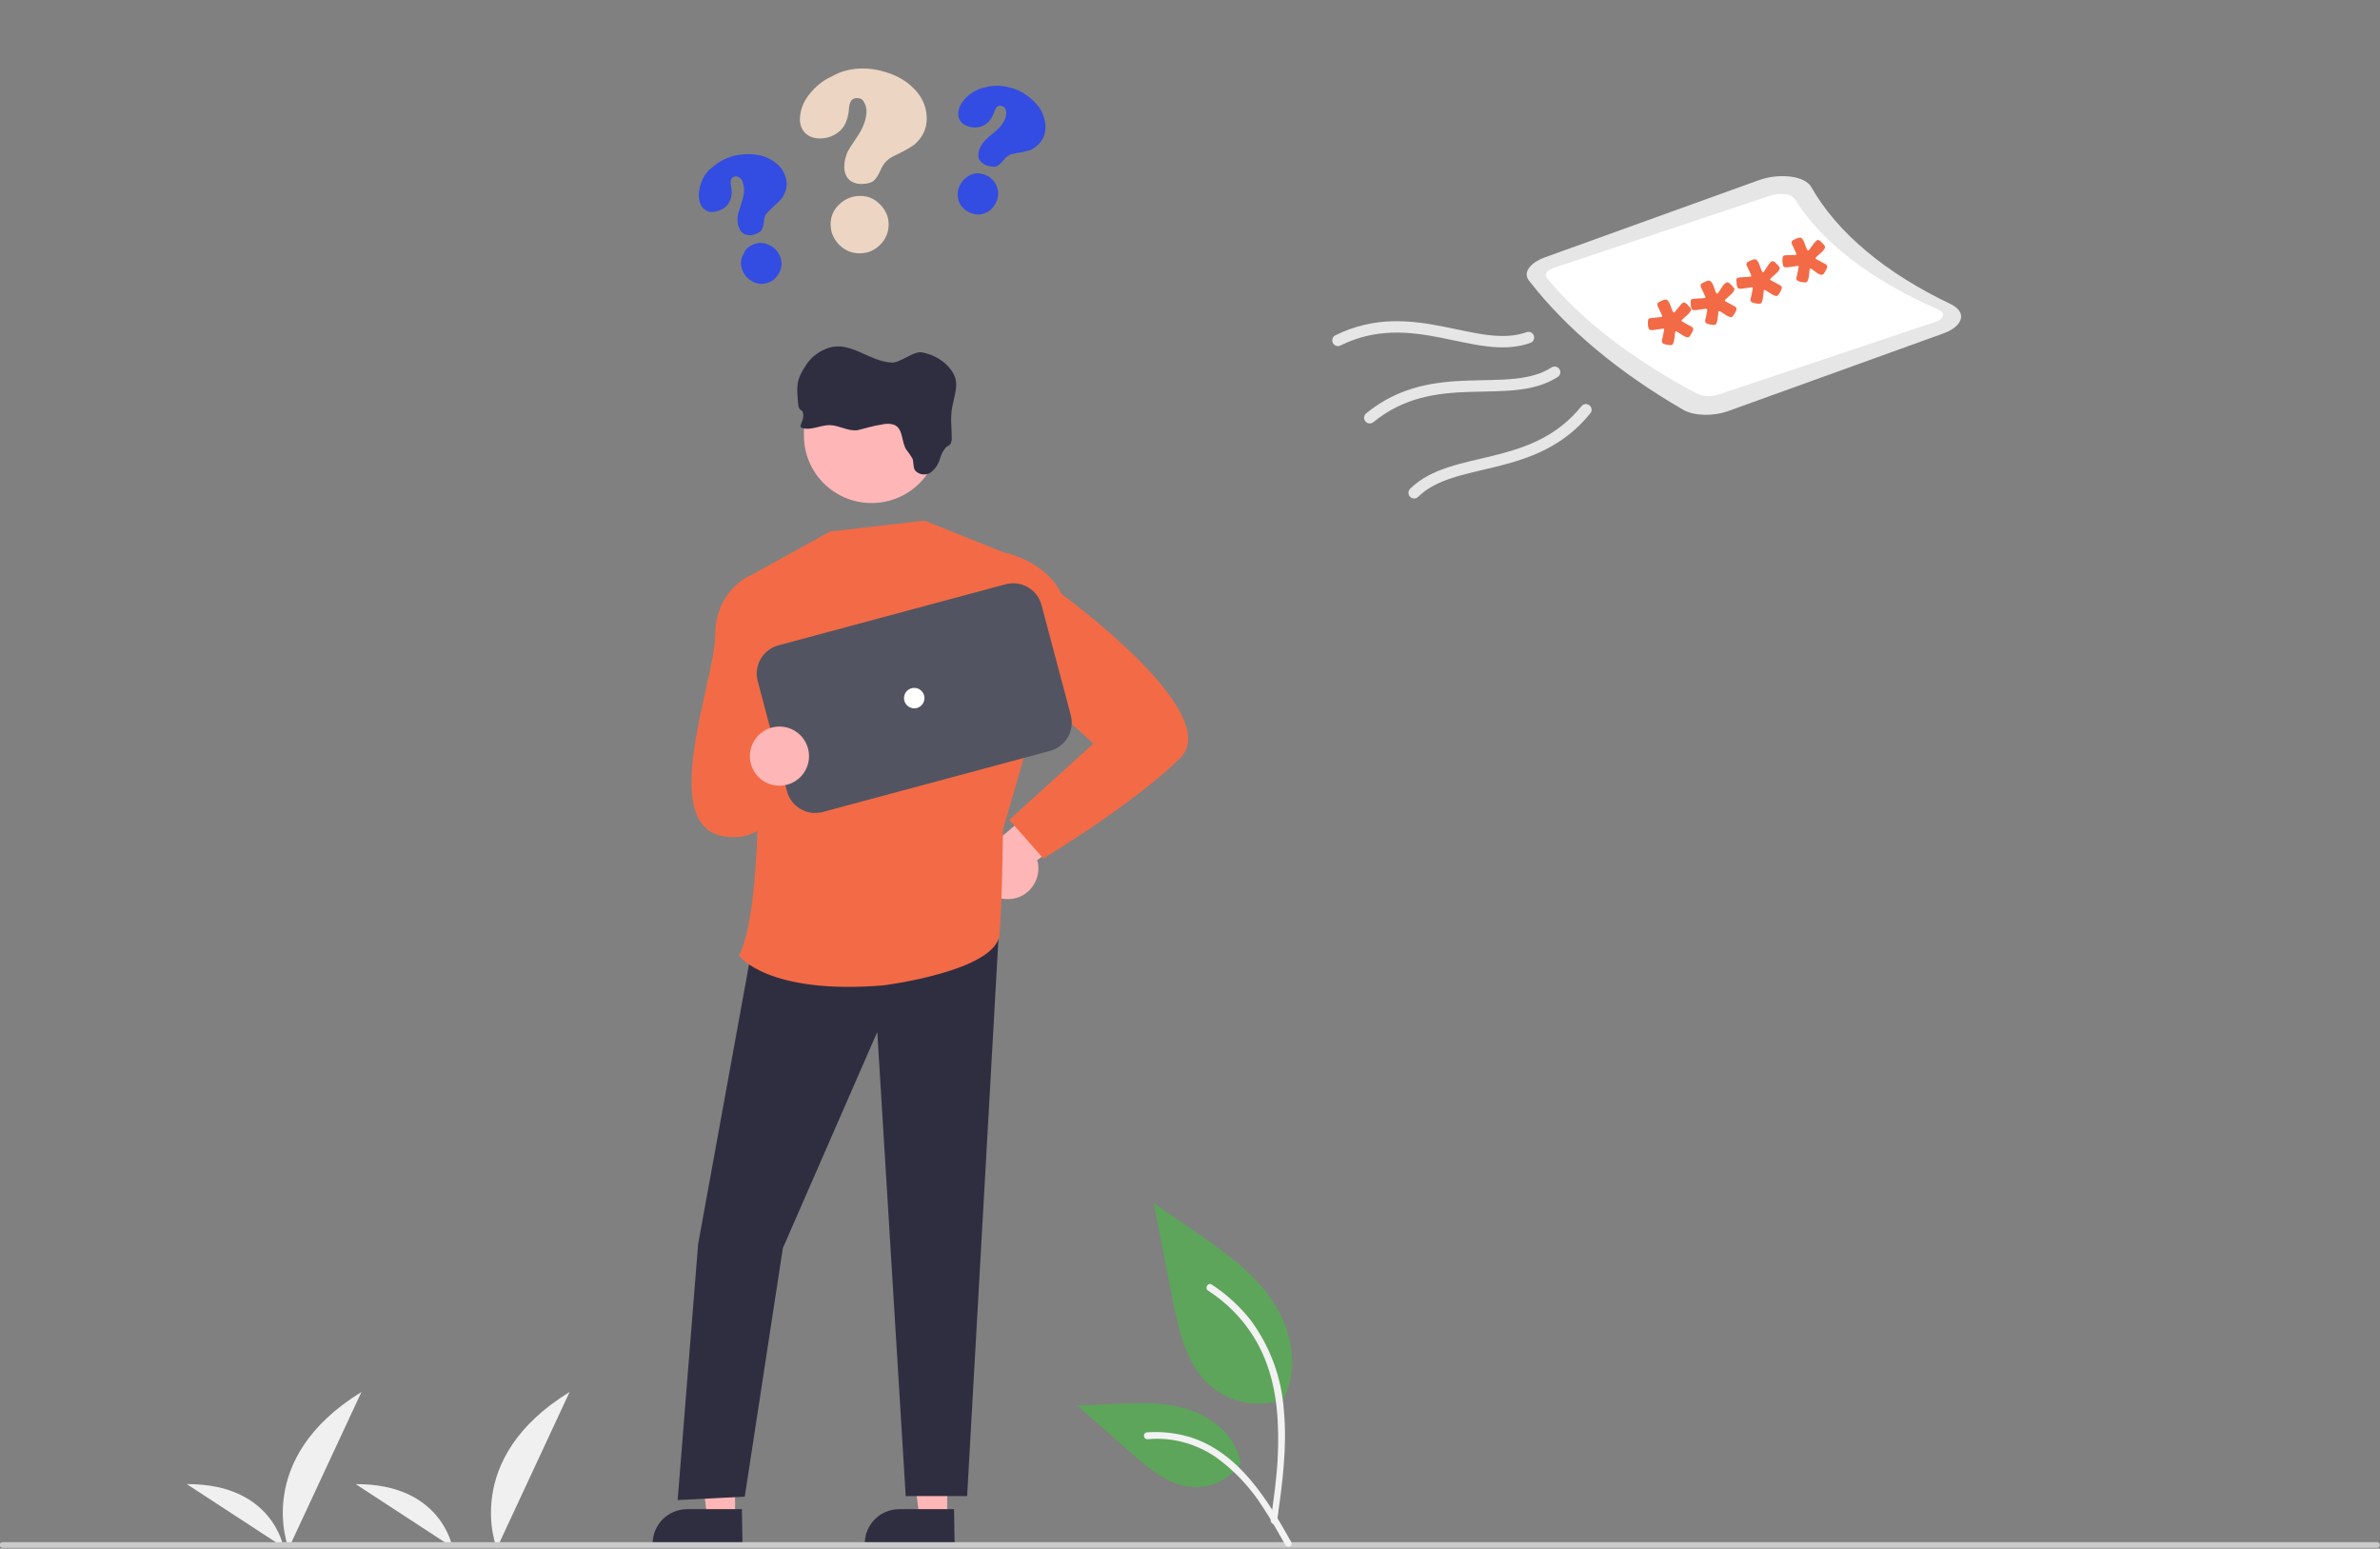 <svg xmlns="http://www.w3.org/2000/svg" width="418.482" height="272.288" viewBox="0 0 418.482 272.288">
<rect x="0" y="0" width="418.482" height="272.288" fill="#808080" stroke="none"/>
<style type="text/css">
	.st0{fill:#F0F0F0;}
	.st1{fill:#FFB6B6;}
	.st2{fill:#2F2E41;}
	.st3{fill:#F26B46;}
	.st4{fill:#FFFFFF;}
	.st5{fill:#CACACA;}
	.st6{enable-background:new    ;}
	.st7{fill:#ECD5C3;}
	.st8{fill:#334CE2;}
	.st9{fill:#535461;}
	.st10{fill:#E6E6E6;}
	.st11{fill:#5DA55A;}
	.st12{fill:#F2F2F2;}
	.st13{fill:none;stroke:#E6E6E6;stroke-width:2.001;stroke-linecap:round;stroke-miterlimit:4.002;}
	.st14{fill:none;stroke:#E6E6E6;stroke-width:2;stroke-linecap:round;}
	.st15{fill:none;stroke:#E6E6E6;stroke-width:2;stroke-linecap:round;stroke-miterlimit:4;}
</style>
<g id="visu4" transform="translate(-900.547 -967.856)">
	<path id="Path_482" class="st0" d="M987.9,1240.1c0,0-6.4-15.7,12.8-27.5L987.9,1240.1z"/>
	<path id="Path_483" class="st0" d="M980.1,1239.9c0,0-1.9-11.2-17-11.1L980.1,1239.9z"/>
	<path id="Path_482-2" class="st0" d="M951.3,1240.1c0,0-6.4-15.7,12.8-27.5L951.3,1240.1z"/>
	<path id="Path_483-2" class="st0" d="M950.4,1239.9c0,0-1.9-11.2-17-11.1L950.4,1239.9z"/>
	<path id="Path_2425" class="st1" d="M1078.4,1125.9c2.9-0.3,5-3,4.7-5.9c0-0.3-0.1-0.6-0.2-0.9l15.4-11.1l-9.2-3.5l-13.2,11.1
		c-2.8,1-4.2,4.1-3.2,6.9C1073.6,1124.8,1075.9,1126.2,1078.4,1125.9L1078.4,1125.9z"/>
	<path id="Path_2426" class="st1" d="M1067.1,1234.7h-4.9l-2.3-18.8h7.2L1067.1,1234.7z"/>
	<path id="Path_2427" class="st2" d="M1068.4,1239.5h-15.8v-0.2c0-3.4,2.7-6.1,6.1-6.1h9.6L1068.4,1239.5z"/>
	<path id="Path_2428" class="st1" d="M1029.8,1234.7h-4.9l-2.3-18.8h7.2L1029.8,1234.7z"/>
	<path id="Path_2429" class="st2" d="M1031.1,1239.5h-15.8v-0.2c0-3.4,2.7-6.1,6.1-6.1h9.6L1031.1,1239.5z"/>
	<path id="Path_2430" class="st2" d="M1033.6,1130l-10.3,56.6l-3.6,45l11.8-0.6l6.7-43.7l16.6-38l5,81.6l10.8,0l5.8-103.2
		L1033.6,1130z"/>
	<path id="Path_2431" class="st3" d="M1077.6,1065.2l-14.5-5.8l-16.6,1.9l-14.1,7.8c0,0,4.3,54.1-1.9,66.8c0,0,5,6.9,25.4,5.2
		c0,0,19.9-2.5,20.4-9c0.5-6.5,0.6-18.4,0.6-18.4l6.9-23.8L1077.6,1065.2z"/>
	<path id="Path_2432" class="st3" d="M1038,1070.1l-5.7-1c0,0-6,2.6-6,10.5s-10.7,34.3,2.2,35.4c12.8,1.1,9.5-18.7,9.5-18.7V1070.1z
		"/>
	<path id="Path_2433" class="st3" d="M1073,1068.5l4.6-3.4c0,0,7,1.6,9.6,7.2c0,0,28.8,20.9,20.9,28.8c-7.9,7.9-24.1,17.7-24.1,17.7
		l-6-6.8l14.8-13.4l-12.2-11.1L1073,1068.5z"/>
	<path id="Path_2434" class="st1" d="M1065.7,1044.4c0,6.6-5.3,11.9-11.9,11.9c-6.6,0-11.9-5.3-11.9-11.9l0,0v-0.5
		c0.1-6.6,5.6-11.8,12.1-11.7C1060.6,1032.4,1065.8,1037.8,1065.7,1044.4L1065.7,1044.4L1065.7,1044.4z"/>
	<path id="Path_2435" class="st2" d="M1055.6,1042.5c0.7-0.2,1.5-0.2,2.3,0.1c1.5,0.8,1.1,2.9,2,4.3c0.4,0.5,0.8,1.1,1.1,1.6
		c0.2,0.6,0.1,1.4,0.4,2c0.6,0.8,1.8,1,2.7,0.5c0.8-0.6,1.4-1.4,1.7-2.4c0.2-0.8,0.6-1.6,1.2-2.2c0.3-0.1,0.5-0.3,0.7-0.5
		c0.1-0.3,0.2-0.6,0.2-0.9c0-2.1-0.3-3.7,0.1-5.7c0.7-3.2,1.4-4.8-0.9-7.2c-1.2-1.2-2.8-2-4.5-2.3c-1.5-0.2-3.8,1.9-5.3,1.8
		c-3.9-0.2-7.2-3.8-11-2.6c-1.6,0.5-3.1,1.6-4,3c-1.8,2.7-1.7,3.7-1.4,7c0,0.2,0.1,0.5,0.2,0.7c0.1,0.2,0.4,0.3,0.5,0.4
		c0.1,0.2,0.2,0.5,0.2,0.8c0,0.5-0.2,1-0.4,1.5c-0.1,0.2-0.1,0.4-0.1,0.5c0.1,0.1,0.2,0.2,0.3,0.2c1.5,0.5,3.2-0.5,4.8-0.5
		c1.6,0,3.2,1.1,4.9,0.9C1052.6,1043.2,1054.1,1042.7,1055.6,1042.5z"/>
	
		<rect id="Rectangle_239" x="1034.6" y="1083.9" transform="matrix(0.933 -0.359 0.359 0.933 -318.99 450.329)" class="st4" width="39.1" height="1.7"/>
	
		<rect id="Rectangle_240" x="1038.8" y="1094.9" transform="matrix(0.933 -0.359 0.359 0.933 -322.634 452.565)" class="st4" width="39.1" height="1.7"/>
	<path id="Path_2436" class="st5" d="M1318.5,1240H901c-0.3,0-0.5-0.2-0.5-0.5s0.2-0.5,0.5-0.5h417.5c0.3,0,0.5,0.2,0.5,0.5
		S1318.8,1240,1318.5,1240z"/>
	<g class="st6">
		<path class="st7" d="M1052.3,979.9c1.8,0,3.5,0.4,5.3,1.1c1.9,0.8,3.3,1.9,4.4,3.3c1,1.3,1.5,2.8,1.5,4.4c0,1.8-0.7,3.3-2.2,4.6
			c-0.4,0.3-1.5,1-3.4,1.9c-0.7,0.3-1.2,0.7-1.5,1s-0.6,0.7-0.9,1.3c-0.5,1.2-1,1.9-1.4,2.2s-1.1,0.5-2.1,0.5
			c-0.9,0-1.7-0.3-2.2-0.8s-0.8-1.3-0.8-2.2c0-0.9,0.2-1.8,0.6-2.7c0.1-0.2,0.7-1.2,1.8-2.8c1-1.5,1.5-3,1.5-4.3
			c0-0.7-0.2-1.2-0.5-1.7s-0.7-0.6-1.2-0.6c-0.5,0-0.8,0.2-1,0.5s-0.4,0.9-0.4,1.7c-0.2,1.6-0.7,2.8-1.6,3.6
			c-0.9,0.8-2.1,1.3-3.5,1.3c-1,0-1.8-0.3-2.4-0.8c-0.7-0.6-1.1-1.5-1.1-2.5c0-1.5,0.5-3,1.6-4.4s2.4-2.5,4-3.2
			C1048.5,980.3,1050.3,979.9,1052.3,979.9z M1051.8,1002.3c1.4,0,2.5,0.5,3.5,1.5c1,1,1.5,2.2,1.5,3.5c0,1.4-0.5,2.6-1.5,3.6
			s-2.2,1.5-3.6,1.5c-1.4,0-2.5-0.5-3.5-1.4c-1-1-1.6-2.2-1.6-3.7c0-1.4,0.5-2.5,1.4-3.4C1049,1002.9,1050.3,1002.3,1051.8,1002.3z"
			/>
	</g>
	<g class="st6">
		<path class="st8" d="M1029.4,995.3c1.2-0.3,2.5-0.4,3.8-0.3c1.4,0.2,2.6,0.6,3.6,1.4c1,0.7,1.6,1.6,1.9,2.7
			c0.4,1.2,0.1,2.4-0.6,3.5c-0.2,0.3-0.9,1-2,2c-0.4,0.4-0.7,0.7-0.9,1c-0.2,0.3-0.3,0.6-0.3,1c-0.1,0.9-0.3,1.5-0.5,1.8
			c-0.2,0.3-0.7,0.5-1.3,0.7c-0.6,0.2-1.2,0.1-1.7-0.1c-0.5-0.3-0.8-0.7-1-1.4c-0.2-0.6-0.2-1.2-0.1-2c0-0.2,0.3-0.9,0.7-2.3
			c0.4-1.2,0.5-2.3,0.2-3.2c-0.1-0.5-0.3-0.8-0.6-1c-0.3-0.2-0.6-0.3-0.9-0.2c-0.3,0.1-0.5,0.3-0.6,0.5c-0.1,0.2-0.1,0.7,0,1.3
			c0.2,1.1,0.1,2-0.4,2.8c-0.4,0.7-1.2,1.3-2.1,1.5c-0.7,0.2-1.3,0.2-1.8-0.1c-0.6-0.3-1-0.8-1.2-1.5c-0.3-1-0.2-2.1,0.2-3.3
			c0.4-1.2,1.1-2.2,2.1-2.9C1026.9,996.3,1028.1,995.7,1029.4,995.3z M1033.4,1010.7c0.9-0.3,1.8-0.1,2.7,0.4
			c0.9,0.5,1.4,1.2,1.7,2.1c0.3,0.9,0.2,1.9-0.3,2.7c-0.5,0.9-1.2,1.5-2.1,1.7c-0.9,0.3-1.8,0.2-2.6-0.3c-0.9-0.5-1.5-1.2-1.8-2.2
			c-0.3-0.9-0.2-1.8,0.3-2.6C1031.6,1011.6,1032.4,1011,1033.4,1010.7z"/>
	</g>
	<g class="st6">
		<path class="st8" d="M1073.5,998.5c0.9,0.3,1.6,0.8,2.1,1.7c0.5,0.9,0.6,1.8,0.3,2.7c-0.3,0.9-0.8,1.7-1.7,2.2
			c-0.9,0.5-1.8,0.6-2.7,0.3c-0.9-0.3-1.6-0.8-2.1-1.6c-0.5-0.9-0.6-1.8-0.3-2.8c0.3-0.9,0.8-1.6,1.6-2.1
			C1071.5,998.3,1072.5,998.2,1073.5,998.5z M1078.3,983.3c1.2,0.3,2.3,0.9,3.4,1.8c1.1,0.9,1.9,1.9,2.3,3.1
			c0.4,1.1,0.5,2.2,0.2,3.3c-0.4,1.2-1.2,2.1-2.4,2.7c-0.3,0.1-1.2,0.4-2.7,0.6c-0.5,0.1-0.9,0.2-1.2,0.4c-0.3,0.2-0.6,0.4-0.8,0.7
			c-0.6,0.7-1,1.1-1.4,1.2c-0.3,0.1-0.8,0.1-1.5-0.1c-0.6-0.2-1.1-0.5-1.4-1c-0.3-0.5-0.3-1-0.1-1.7c0.2-0.6,0.5-1.2,1-1.7
			c0.1-0.1,0.7-0.7,1.8-1.6c1-0.8,1.6-1.7,1.9-2.6c0.1-0.5,0.1-0.9,0-1.2c-0.1-0.4-0.3-0.6-0.7-0.7c-0.3-0.1-0.6-0.1-0.8,0.1
			c-0.2,0.2-0.4,0.5-0.6,1.1c-0.4,1.1-1,1.8-1.8,2.2c-0.8,0.4-1.6,0.5-2.6,0.2c-0.7-0.2-1.2-0.5-1.5-1c-0.4-0.6-0.4-1.2-0.3-1.9
			c0.3-1,0.9-1.9,1.9-2.7c1-0.8,2.1-1.2,3.3-1.4C1075.6,982.8,1076.9,982.9,1078.3,983.3z"/>
	</g>
	<path id="Path_2437" class="st9" d="M1037.5,1081.3l39.8-10.7c2.8-0.8,5.7,0.9,6.4,3.7c0,0,0,0,0,0l5.1,19.2
		c0.8,2.8-0.9,5.7-3.7,6.4l0,0l-39.8,10.7c-2.8,0.8-5.7-0.9-6.4-3.7l-5.1-19.2C1033,1084.9,1034.7,1082,1037.5,1081.3z"/>
	<ellipse id="Ellipse_79" class="st4" cx="1061.3" cy="1090.6" rx="1.8" ry="1.8"/>
	<circle id="Ellipse_80" class="st1" cx="1037.6" cy="1100.8" r="5.2"/>
	<path id="Path_2438" class="st10" d="M1204.5,1040.1l37.7-13.6c1.7-0.6,2.8-1.5,3.1-2.5l0,0c0.3-1-0.3-1.9-1.6-2.6
		c-11.6-5.5-20.1-12.6-24.7-20.7c-0.5-0.9-1.9-1.6-3.7-1.8c-1.8-0.2-3.7,0-5.4,0.6l-37.7,13.6c-2.7,1-3.9,2.7-2.8,4.1
		c6.5,8.4,15.7,16.1,27.1,22.7C1198.4,1041,1201.8,1041.1,1204.5,1040.1L1204.5,1040.1z"/>
	<path id="Path_2439" class="st4" d="M1211.7,1002.3c0.8-0.3,1.7-0.4,2.6-0.3c0.7,0,1.3,0.3,1.8,0.8c4.7,7.6,13.4,14.3,25.3,19.5
		c0.6,0.3,0.9,0.7,0.8,1.1l0,0c-0.3,0.6-0.9,1-1.5,1.1l-37.9,12.7c-1.2,0.4-2.6,0.4-3.8-0.1c-11.2-5.9-20.2-12.8-26.5-20.4
		c-0.5-0.6,0.1-1.4,1.4-1.8L1211.7,1002.3z"/>
	<g id="Group_146" transform="translate(1234.54 1016.789) rotate(155)">
		<g class="st6">
			<path class="st3" d="M10.3,12.2c-0.2,0-0.4-0.2-0.5-0.5c-0.2-0.5-0.3-0.9-0.3-1.1c0-0.2,0.3-0.4,0.8-0.6l1.3-0.4
				c0.2-0.1,0.3-0.1,0.3-0.2c0,0,0-0.1-0.1-0.2l-0.8-1.1c-0.3-0.3-0.4-0.6-0.4-0.7c0-0.2,0.2-0.4,0.6-0.7c0.4-0.3,0.6-0.4,0.8-0.4
				c0.2,0,0.4,0.2,0.7,0.6L13.3,8c0.1,0.1,0.2,0.2,0.2,0.2c0.1,0,0.2-0.1,0.2-0.2l0.7-1.1c0.3-0.4,0.5-0.6,0.7-0.6
				c0.1,0,0.4,0.1,0.8,0.4c0.4,0.3,0.6,0.5,0.6,0.7c0,0.2-0.1,0.4-0.4,0.7l-0.8,1.1c-0.1,0.1-0.1,0.2-0.1,0.2c0,0.1,0.1,0.2,0.3,0.2
				l1.3,0.4c0.6,0.2,0.8,0.3,0.8,0.6c0,0.2-0.1,0.6-0.3,1c-0.1,0.2-0.2,0.4-0.3,0.5c-0.1,0.1-0.2,0.1-0.3,0.1
				c-0.1,0-0.4-0.1-0.6-0.2L15,11.5c-0.1,0-0.2-0.1-0.2-0.1c-0.1,0-0.2,0.1-0.2,0.3l0,1.3c0,0.2,0,0.4,0,0.5c0,0.2-0.1,0.3-0.2,0.4
				c-0.1,0.1-0.4,0.1-0.8,0.1c-0.5,0-0.8-0.1-0.9-0.2c-0.1-0.1-0.2-0.4-0.2-0.8l0-0.1l0.1-1.3l0-0.1c0-0.2-0.1-0.3-0.2-0.3
				c0,0-0.1,0-0.2,0.1L10.9,12C10.6,12.1,10.4,12.2,10.3,12.2z"/>
		</g>
		<g class="st6">
			<path class="st3" d="M19.1,12.2c-0.2,0-0.4-0.2-0.5-0.5c-0.2-0.5-0.3-0.9-0.3-1.1c0-0.2,0.3-0.4,0.8-0.6l1.3-0.4
				c0.2-0.1,0.3-0.1,0.3-0.2c0,0,0-0.1-0.1-0.2l-0.8-1.1c-0.3-0.3-0.4-0.6-0.4-0.7c0-0.2,0.2-0.4,0.6-0.7c0.4-0.3,0.6-0.4,0.8-0.4
				c0.2,0,0.4,0.2,0.7,0.6L22.2,8c0.1,0.1,0.2,0.2,0.2,0.2c0.1,0,0.2-0.1,0.2-0.2l0.7-1.1c0.3-0.4,0.5-0.6,0.7-0.6
				c0.1,0,0.4,0.1,0.8,0.4c0.4,0.3,0.6,0.5,0.6,0.7c0,0.2-0.1,0.4-0.4,0.7l-0.8,1.1c-0.1,0.1-0.1,0.2-0.1,0.2c0,0.1,0.1,0.2,0.3,0.2
				l1.3,0.4c0.6,0.2,0.8,0.3,0.8,0.6c0,0.2-0.1,0.6-0.3,1C26.2,11.8,26.1,12,26,12c-0.1,0.1-0.2,0.1-0.3,0.1c-0.1,0-0.4-0.1-0.6-0.2
				l-1.3-0.5c-0.1,0-0.2-0.1-0.2-0.1c-0.1,0-0.2,0.1-0.2,0.3l0,1.3c0,0.2,0,0.4,0,0.5c0,0.2-0.1,0.3-0.2,0.4
				c-0.1,0.1-0.4,0.1-0.8,0.1c-0.5,0-0.8-0.1-0.9-0.2c-0.1-0.1-0.2-0.4-0.2-0.8l0-0.1l0.1-1.3l0-0.1c0-0.2-0.1-0.3-0.2-0.3
				c0,0-0.1,0-0.2,0.1L19.7,12C19.5,12.1,19.2,12.2,19.1,12.2z"/>
		</g>
		<g class="st6">
			<path class="st3" d="M27.9,12.2c-0.2,0-0.4-0.2-0.5-0.5c-0.2-0.5-0.3-0.9-0.3-1.1c0-0.2,0.3-0.4,0.8-0.6l1.3-0.4
				c0.2-0.1,0.3-0.1,0.3-0.2c0,0,0-0.1-0.1-0.2l-0.8-1.1c-0.3-0.3-0.4-0.6-0.4-0.7c0-0.2,0.2-0.4,0.6-0.7c0.4-0.3,0.6-0.4,0.8-0.4
				c0.2,0,0.4,0.2,0.7,0.6L31,8c0.1,0.1,0.2,0.2,0.2,0.2c0.1,0,0.2-0.1,0.2-0.2l0.7-1.1c0.3-0.4,0.5-0.6,0.7-0.6
				c0.1,0,0.4,0.1,0.8,0.4c0.4,0.3,0.6,0.5,0.6,0.7c0,0.2-0.1,0.4-0.4,0.7l-0.8,1.1C33,9.3,33,9.4,33,9.4c0,0.1,0.1,0.2,0.3,0.2
				l1.3,0.4c0.6,0.2,0.8,0.3,0.8,0.6c0,0.2-0.1,0.6-0.3,1C35,11.8,34.9,12,34.9,12c-0.1,0.1-0.2,0.1-0.3,0.1c-0.1,0-0.4-0.1-0.6-0.2
				l-1.3-0.5c-0.1,0-0.2-0.1-0.2-0.1c-0.1,0-0.2,0.1-0.2,0.3l0,1.3c0,0.2,0,0.4,0,0.5c0,0.2-0.1,0.3-0.2,0.4
				c-0.1,0.1-0.4,0.1-0.8,0.1c-0.5,0-0.8-0.1-0.9-0.2c-0.1-0.1-0.2-0.4-0.2-0.8l0-0.1l0.1-1.3l0-0.1c0-0.2-0.1-0.3-0.2-0.3
				c0,0-0.1,0-0.2,0.1L28.6,12C28.3,12.1,28.1,12.2,27.9,12.2z"/>
		</g>
		<g class="st6">
			<path class="st3" d="M36.3,12.2c-0.2,0-0.4-0.2-0.5-0.5c-0.2-0.5-0.3-0.9-0.3-1.1c0-0.2,0.3-0.4,0.8-0.6l1.3-0.4
				c0.2-0.1,0.3-0.1,0.3-0.2c0,0,0-0.1-0.1-0.2l-0.8-1.1c-0.3-0.3-0.4-0.6-0.4-0.7c0-0.2,0.2-0.4,0.6-0.7c0.4-0.3,0.6-0.4,0.8-0.4
				c0.2,0,0.4,0.2,0.7,0.6L39.4,8c0.1,0.1,0.2,0.2,0.2,0.2c0.1,0,0.2-0.1,0.2-0.2l0.7-1.1c0.3-0.4,0.5-0.6,0.7-0.6
				c0.1,0,0.4,0.1,0.8,0.4c0.4,0.3,0.6,0.5,0.6,0.7c0,0.2-0.1,0.4-0.4,0.7l-0.8,1.1c-0.1,0.1-0.1,0.2-0.1,0.2c0,0.1,0.1,0.2,0.3,0.2
				l1.3,0.4c0.6,0.2,0.8,0.3,0.8,0.6c0,0.2-0.1,0.6-0.3,1c-0.1,0.2-0.2,0.4-0.3,0.5c-0.1,0.1-0.2,0.1-0.3,0.1
				c-0.1,0-0.4-0.1-0.6-0.2L41,11.6c-0.1,0-0.2-0.1-0.2-0.1c-0.1,0-0.2,0.1-0.2,0.3l0,1.3c0,0.2,0,0.4,0,0.5c0,0.2-0.1,0.3-0.2,0.4
				c-0.1,0.1-0.4,0.1-0.8,0.1c-0.5,0-0.8-0.1-0.9-0.2c-0.1-0.1-0.2-0.4-0.2-0.8l0-0.1l0.1-1.3l0-0.1c0-0.2-0.1-0.3-0.2-0.3
				c0,0-0.1,0-0.2,0.1L36.9,12C36.7,12.1,36.5,12.2,36.3,12.2z"/>
		</g>
	</g>
	<path id="Path_438" class="st11" d="M1126.2,1213.9c-4.3,1.5-9.1,0.7-12.6-2.2c-4.4-3.7-5.8-9.8-6.9-15.5l-3.3-16.8l7,4.8
		c5,3.5,10.2,7,13.7,12.1c3.5,5,5,11.9,2.2,17.3"/>
	<path id="Path_439" class="st12" d="M1125.1,1235.3c0.9-6.4,1.8-12.9,1.2-19.4c-0.4-5.8-2.4-11.3-5.9-16c-1.9-2.4-4.2-4.5-6.8-6.2
		c-0.7-0.4-1.3,0.7-0.6,1.1c4.5,2.9,8,7.1,10,12.1c2.2,5.5,2.5,11.6,2.2,17.5c-0.2,3.6-0.7,7.1-1.2,10.6c-0.1,0.3,0.1,0.7,0.4,0.8
		C1124.7,1235.9,1125,1235.7,1125.1,1235.3L1125.1,1235.3z"/>
	<path id="Path_442" class="st11" d="M1118.8,1225c-1.9,2.8-5,4.5-8.4,4.3c-4.3-0.2-7.8-3.2-11-6l-9.4-8.3l6.2-0.3
		c4.5-0.2,9.1-0.4,13.4,1s8.2,4.7,9,9.1"/>
	<path id="Path_443" class="st12" d="M1127.6,1239c-4.2-7.5-9.2-15.8-17.9-18.5c-2.4-0.7-5-1-7.5-0.8c-0.8,0.1-0.6,1.3,0.2,1.2
		c4.3-0.4,8.5,0.8,12,3.2c3.3,2.4,6.1,5.4,8.3,8.9c1.4,2.1,2.6,4.3,3.8,6.4C1126.8,1240.2,1128,1239.7,1127.6,1239z"/>
	<path id="Path_2440" class="st13" d="M1135.8,1027.7c13.2-6.5,24.4,2.8,33.5-0.5"/>
	<path id="Path_2441" class="st14" d="M1141.4,1041.3c11.4-9.3,24.4-2.8,32.5-8"/>
	<path id="Path_2442" class="st15" d="M1179.4,1039.9c-9.2,11.4-23.3,7.8-30.2,14.6"/>
</g>
</svg>
